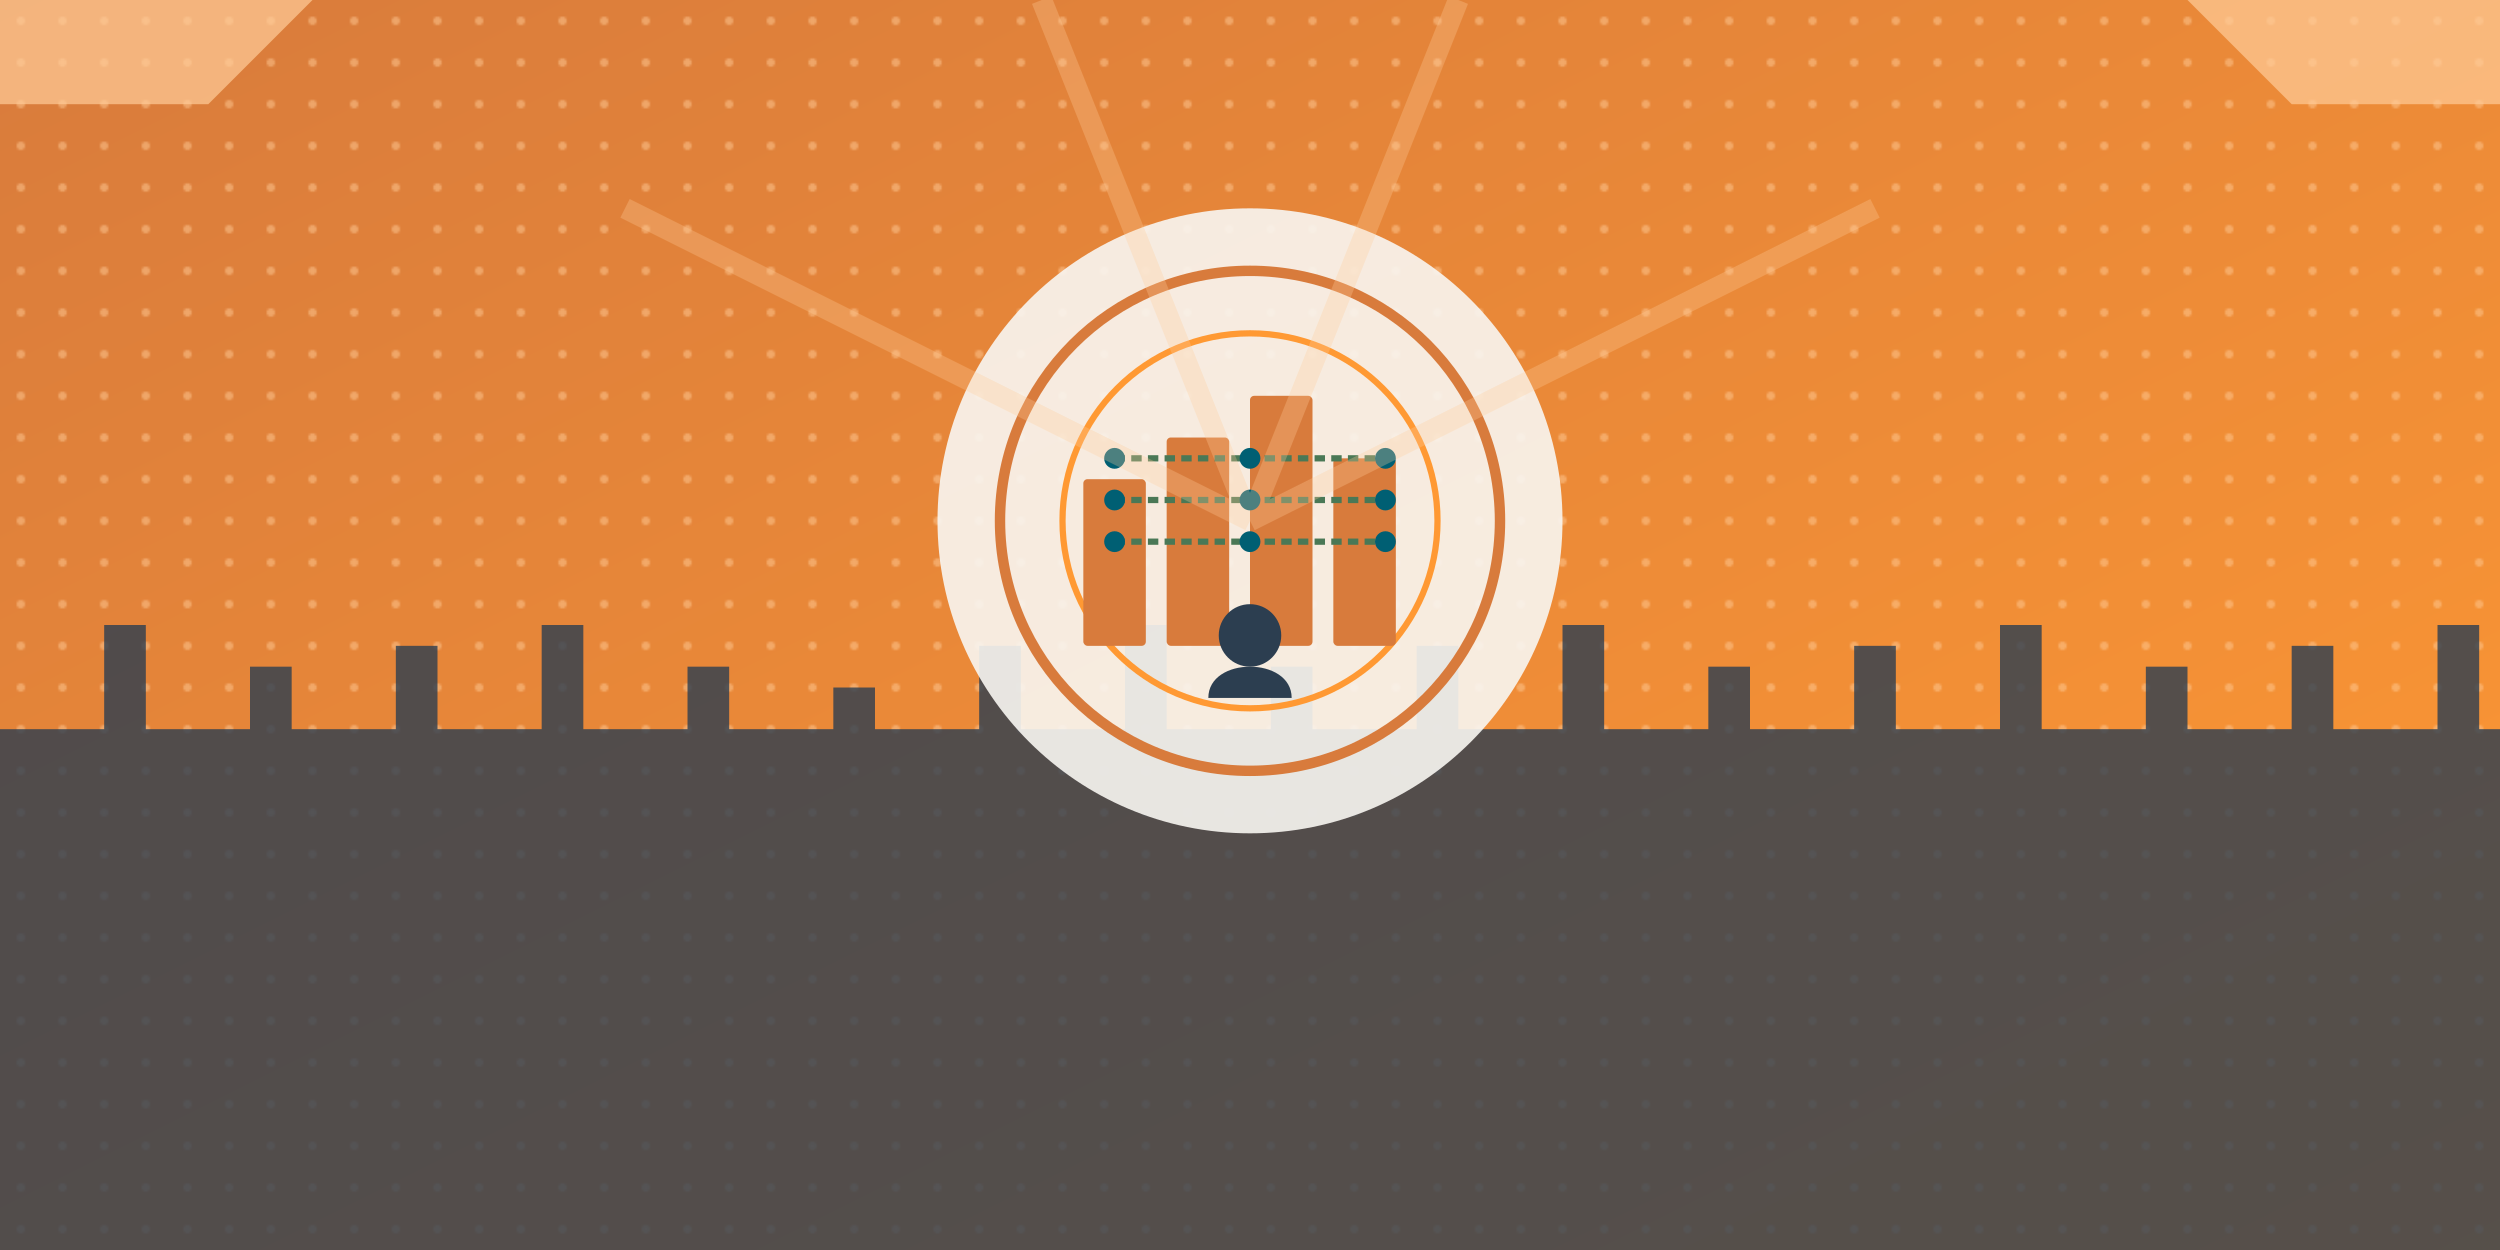 <svg width="1200" height="600" viewBox="0 0 1200 600" xmlns="http://www.w3.org/2000/svg">
  <!-- JantaDarbar Hero Image - Constituency Management Theme -->
  
  <!-- Background gradient -->
  <defs>
    <linearGradient id="bgGradient" x1="0%" y1="0%" x2="100%" y2="100%">
      <stop offset="0%" stop-color="#D87B3C" />
      <stop offset="100%" stop-color="#FF9933" />
    </linearGradient>
    
    <!-- Decorative pattern -->
    <pattern id="decorPattern" patternUnits="userSpaceOnUse" width="20" height="20">
      <rect width="20" height="20" fill="none" />
      <circle cx="10" cy="10" r="2" fill="#FFCC99" opacity="0.5" />
    </pattern>
  </defs>
  
  <!-- Main background -->
  <rect width="1200" height="600" fill="url(#bgGradient)" />
  <rect width="1200" height="600" fill="url(#decorPattern)" />
  
  <!-- Fort silhouette representing Maharashtra's heritage -->
  <path d="M0 350 
    L50 350 L50 300 L70 300 L70 350
    L120 350 L120 320 L140 320 L140 350
    L190 350 L190 310 L210 310 L210 350
    L260 350 L260 300 L280 300 L280 350
    L330 350 L330 320 L350 320 L350 350
    L400 350 L400 330 L420 330 L420 350
    L470 350 L470 310 L490 310 L490 350
    L540 350 L540 300 L560 300 L560 350
    L610 350 L610 320 L630 320 L630 350
    L680 350 L680 310 L700 310 L700 350
    L750 350 L750 300 L770 300 L770 350
    L820 350 L820 320 L840 320 L840 350
    L890 350 L890 310 L910 310 L910 350
    L960 350 L960 300 L980 300 L980 350
    L1030 350 L1030 320 L1050 320 L1050 350
    L1100 350 L1100 310 L1120 310 L1120 350
    L1170 350 L1170 300 L1190 300 L1190 350
    L1200 350 L1200 600 L0 600 Z" 
    fill="#2C3E50" opacity="0.8" />
  
  <!-- Central graphic elements -->
  <g transform="translate(600, 250)">
    <!-- Large central circle representing constituency -->
    <circle cx="0" cy="0" r="150" fill="#F9F6F2" opacity="0.9" />
    
    <!-- Inner decorative elements -->
    <circle cx="0" cy="0" r="120" fill="none" stroke="#D87B3C" stroke-width="5" />
    <circle cx="0" cy="0" r="90" fill="none" stroke="#FF9933" stroke-width="3" />
    
    <!-- Symbol representing digital governance -->
    <g transform="translate(0, -20)">
      <!-- Stylized buildings representing constituency -->
      <rect x="-80" y="0" width="30" height="80" fill="#D87B3C" rx="2" />
      <rect x="-40" y="-20" width="30" height="100" fill="#D87B3C" rx="2" />
      <rect x="0" y="-40" width="30" height="120" fill="#D87B3C" rx="2" />
      <rect x="40" y="-10" width="30" height="90" fill="#D87B3C" rx="2" />
      
      <!-- Digital connection lines -->
      <path d="M-65 -10 L65 -10" stroke="#4A7856" stroke-width="3" stroke-dasharray="5,3" />
      <path d="M-65 10 L65 10" stroke="#4A7856" stroke-width="3" stroke-dasharray="5,3" />
      <path d="M-65 30 L65 30" stroke="#4A7856" stroke-width="3" stroke-dasharray="5,3" />
      
      <!-- Nodes representing digital touchpoints -->
      <circle cx="-65" cy="-10" r="5" fill="#005F73" />
      <circle cx="0" cy="-10" r="5" fill="#005F73" />
      <circle cx="65" cy="-10" r="5" fill="#005F73" />
      
      <circle cx="-65" cy="10" r="5" fill="#005F73" />
      <circle cx="0" cy="10" r="5" fill="#005F73" />
      <circle cx="65" cy="10" r="5" fill="#005F73" />
      
      <circle cx="-65" cy="30" r="5" fill="#005F73" />
      <circle cx="0" cy="30" r="5" fill="#005F73" />
      <circle cx="65" cy="30" r="5" fill="#005F73" />
    </g>
    
    <!-- Person icon representing MLA -->
    <g transform="translate(0, 70)">
      <circle cx="0" cy="-15" r="15" fill="#2C3E50" />
      <path d="M-20 15 C-20 -5, 20 -5, 20 15" fill="#2C3E50" />
    </g>
  </g>

  <!-- Decorative elements -->
  <path d="M0 0 L150 0 L100 50 L0 50 Z" fill="#FFCC99" opacity="0.7" />
  <path d="M1200 0 L1050 0 L1100 50 L1200 50 Z" fill="#FFCC99" opacity="0.7" />
  
  <!-- Light rays emanating from center -->
  <g opacity="0.3">
    <path d="M600 250 L500 0" stroke="#FFCC99" stroke-width="10" />
    <path d="M600 250 L700 0" stroke="#FFCC99" stroke-width="10" />
    <path d="M600 250 L900 100" stroke="#FFCC99" stroke-width="10" />
    <path d="M600 250 L300 100" stroke="#FFCC99" stroke-width="10" />
  </g>
</svg> 